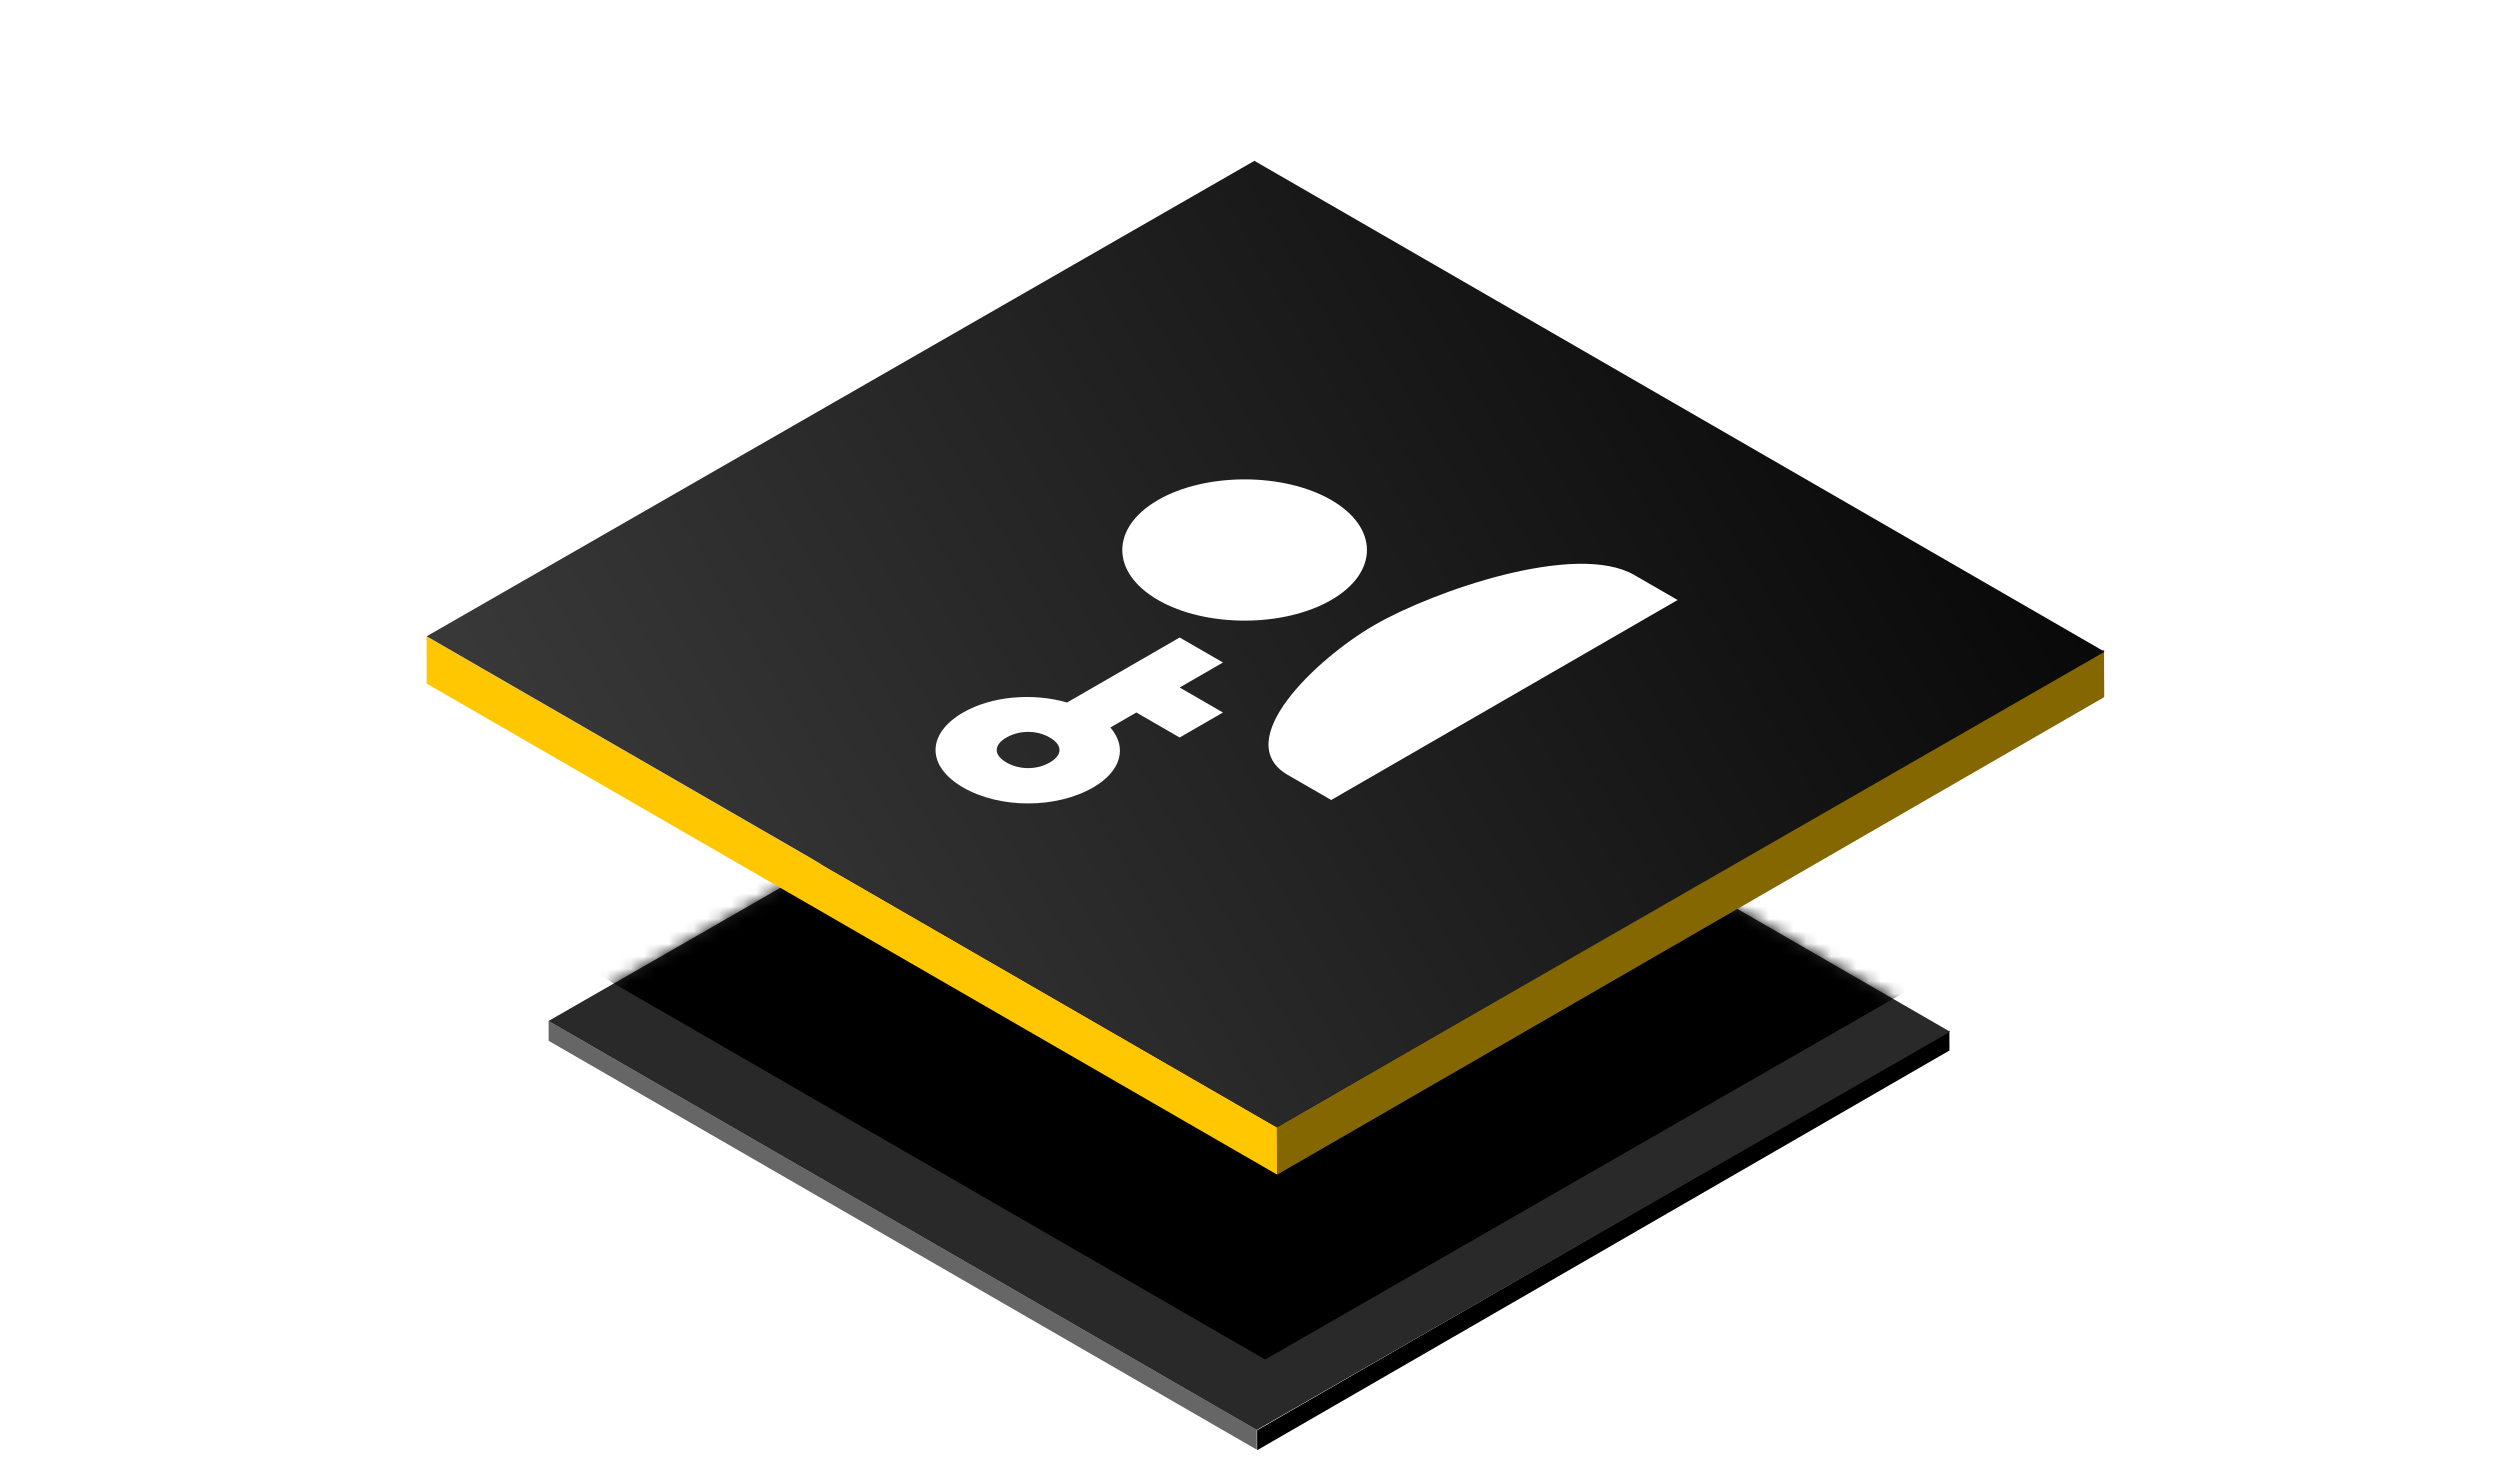 <svg fill="none" height="117" viewBox="0 0 200 117" width="200" xmlns="http://www.w3.org/2000/svg" xmlns:xlink="http://www.w3.org/1999/xlink"><filter id="a" color-interpolation-filters="sRGB" filterUnits="userSpaceOnUse" height="80.21" width="120.133" x="39.881" y="39.805"><feFlood flood-opacity="0" result="BackgroundImageFix"/><feColorMatrix in="SourceAlpha" result="hardAlpha" type="matrix" values="0 0 0 0 0 0 0 0 0 0 0 0 0 0 0 0 0 0 127 0"/><feOffset dy="10"/><feGaussianBlur stdDeviation="2"/><feComposite in2="hardAlpha" operator="out"/><feColorMatrix type="matrix" values="0 0 0 0 0 0 0 0 0 0 0 0 0 0 0 0 0 0 0.16 0"/><feBlend in2="BackgroundImageFix" mode="normal" result="effect1_dropShadow_90_1971"/><feBlend in="SourceGraphic" in2="effect1_dropShadow_90_1971" mode="normal" result="shape"/></filter><filter id="b" color-interpolation-filters="sRGB" filterUnits="userSpaceOnUse" height="72.053" width="119.191" x="40.17" y="30.707"><feFlood flood-opacity="0" result="BackgroundImageFix"/><feBlend in="SourceGraphic" in2="BackgroundImageFix" mode="normal" result="shape"/><feGaussianBlur result="effect1_foregroundBlur_90_1971" stdDeviation="2"/></filter><linearGradient id="c" gradientUnits="userSpaceOnUse" x1="-9.088" x2="64.266" y1="92.823" y2="-55.396"><stop offset="0"/><stop offset="1" stop-color="#4d4d4d"/></linearGradient><clipPath id="d"><path d="m0 0h200v117h-200z"/></clipPath><clipPath id="e"><path d="m0 0h48v48h-48z" transform="matrix(.866 -.5 .866 .5 58 52)"/></clipPath><mask id="f" height="66" maskUnits="userSpaceOnUse" width="114" x="43" y="39"><path d="m0 0h65.436v63.971h-65.436z" fill="#292929" transform="matrix(-.866 -.5 .867 -.498 100.551 104.398)"/></mask><g clip-path="url(#d)"><g filter="url(#a)"><path d="m0 0h65.418v1.586h-65.418z" fill="#666" transform="matrix(-.866 -.5 .002 1 100.539 104.388)"/><path d="m0 0h63.95v1.59h-63.95z" fill="#000" transform="matrix(-.866 .5 -.004 -1 155.956 74.04)"/><path d="m0 0h65.436v63.971h-65.436z" fill="#292929" transform="matrix(-.866 -.5 .867 -.498 100.546 104.398)"/><g mask="url(#f)"><g filter="url(#b)"><path d="m0 0h65.87v62.452h-65.87z" fill="#000" transform="matrix(-.866 -.5 .867 -.498 101.21 98.761)"/></g></g></g><path d="m0 0h78.554v3.774h-78.554z" fill="#ffc700" transform="matrix(-.866 -.5 .002 1 102.154 90.192)"/><path d="m0 0h76.407v3.791h-76.407z" fill="#846700" transform="matrix(-.866 .5 -.004 -1 168.337 55.77)"/><path d="m0 0h78.543v76.378h-78.543z" fill="url(#c)" transform="matrix(-.866 -.5 .867 -.498 102.15 90.175)"/><g clip-path="url(#e)"><path d="m94.373 51 3.464 2-3.464 2 3.464 2-3.464 2-3.464-2-2.079 1.2c1.386 1.6.866 3.5-1.386 4.8-2.945 1.7-7.448 1.7-10.392 0s-2.945-4.3 0-6c2.252-1.3 5.543-1.6 8.314-.8zm-13.856 8c-1.039.6-1.039 1.4 0 2 1.039.6 2.425.6 3.464 0s1.039-1.4 0-2-2.425-.6-3.464 0zm29.445-9c4.676-2.7 16.108-6.7 20.784-4l3.464 2-27.713 16-3.464-2c-4.676-2.7 2.252-9.3 6.929-12zm-3.465-2c-3.81 2.2-10.046 2.2-13.856 0s-3.811-5.8 0-8 10.046-2.2 13.856 0c3.811 2.2 3.811 5.8 0 8z" fill="#fff"/></g></g></svg>